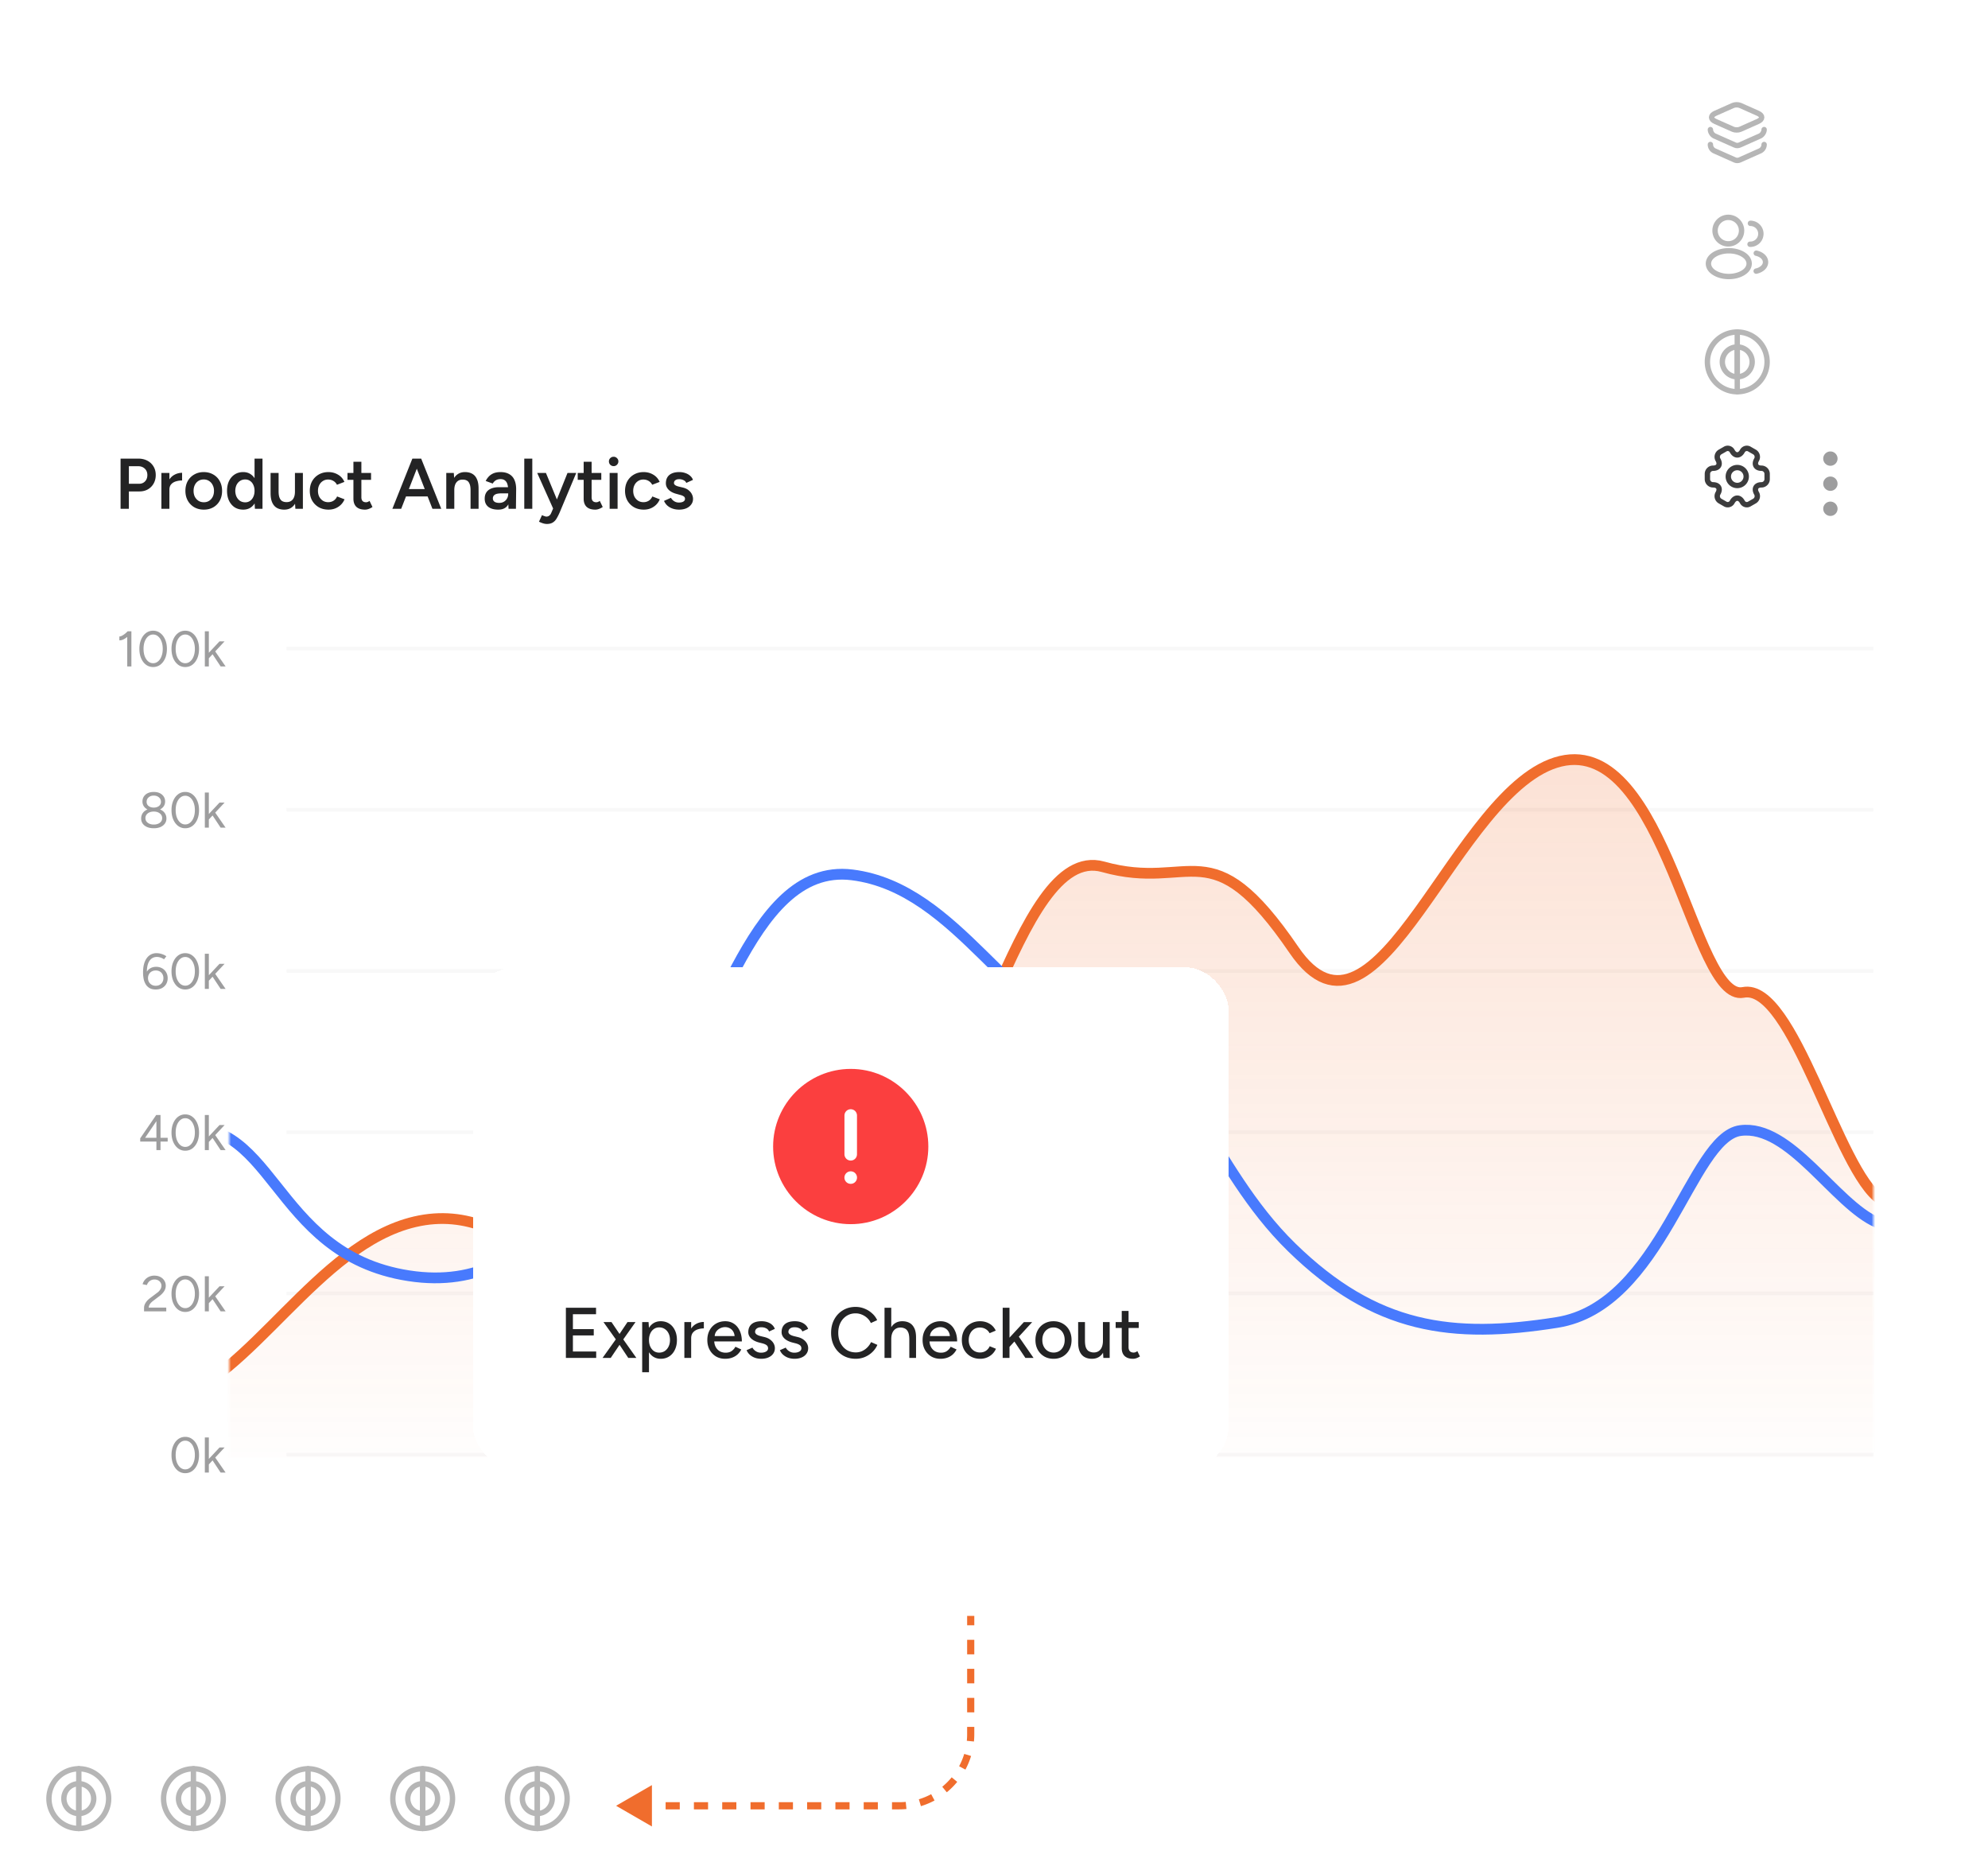 <svg xmlns="http://www.w3.org/2000/svg" width="555" height="522" fill="none"><rect width="172" height="40" y="482" fill="#fff" rx="8"/><path stroke="#B6B6B6" stroke-linecap="round" stroke-linejoin="round" stroke-width="1.5" d="M22 510.333a8.333 8.333 0 1 0 0-16.667 8.333 8.333 0 0 0 0 16.667Z"/><path stroke="#B6B6B6" stroke-linecap="round" stroke-linejoin="round" stroke-width="1.5" d="M26.167 502c0 2.3-1.867 4.167-4.167 4.167v-8.334c2.3 0 4.167 1.867 4.167 4.167Z"/><path stroke="#B6B6B6" stroke-linecap="round" stroke-linejoin="round" stroke-width="1.5" d="M22 497.833v8.334A4.168 4.168 0 0 1 17.835 502c0-2.3 1.867-4.167 4.167-4.167Zm0 12.5v-4.166m0-8.334v-4.166m32 16.666a8.333 8.333 0 1 0 0-16.667 8.333 8.333 0 0 0 0 16.667Z"/><path stroke="#B6B6B6" stroke-linecap="round" stroke-linejoin="round" stroke-width="1.5" d="M58.167 502c0 2.3-1.867 4.167-4.167 4.167v-8.334c2.3 0 4.167 1.867 4.167 4.167Z"/><path stroke="#B6B6B6" stroke-linecap="round" stroke-linejoin="round" stroke-width="1.5" d="M54 497.833v8.334A4.168 4.168 0 0 1 49.835 502c0-2.3 1.867-4.167 4.167-4.167Zm0 12.5v-4.166m0-8.334v-4.166m32 16.666a8.333 8.333 0 1 0 0-16.667 8.333 8.333 0 0 0 0 16.667Z"/><path stroke="#B6B6B6" stroke-linecap="round" stroke-linejoin="round" stroke-width="1.5" d="M90.167 502c0 2.3-1.867 4.167-4.167 4.167v-8.334c2.3 0 4.167 1.867 4.167 4.167Z"/><path stroke="#B6B6B6" stroke-linecap="round" stroke-linejoin="round" stroke-width="1.5" d="M86 497.833v8.334A4.168 4.168 0 0 1 81.835 502c0-2.3 1.867-4.167 4.167-4.167Zm0 12.5v-4.166m0-8.334v-4.166m31.999 16.666a8.333 8.333 0 1 0 .001-16.667 8.333 8.333 0 0 0-.001 16.667Z"/><path stroke="#B6B6B6" stroke-linecap="round" stroke-linejoin="round" stroke-width="1.5" d="M122.167 502c0 2.3-1.867 4.167-4.167 4.167v-8.334c2.3 0 4.167 1.867 4.167 4.167Z"/><path stroke="#B6B6B6" stroke-linecap="round" stroke-linejoin="round" stroke-width="1.5" d="M118.001 497.833v8.334a4.169 4.169 0 0 1-4.167-4.167c0-2.3 1.867-4.167 4.167-4.167Zm-.001 12.5v-4.166m0-8.334v-4.166m31.999 16.666a8.333 8.333 0 1 0 .001-16.667 8.333 8.333 0 0 0-.001 16.667Z"/><path stroke="#B6B6B6" stroke-linecap="round" stroke-linejoin="round" stroke-width="1.5" d="M154.167 502c0 2.3-1.867 4.167-4.167 4.167v-8.334c2.3 0 4.167 1.867 4.167 4.167Z"/><path stroke="#B6B6B6" stroke-linecap="round" stroke-linejoin="round" stroke-width="1.5" d="M150.001 497.833v8.334a4.169 4.169 0 0 1-4.167-4.167c0-2.3 1.867-4.167 4.167-4.167Zm-.001 12.5v-4.166m0-8.334v-4.166"/><path fill="#F06D2D" d="m172 504 10 5.774v-11.547L172 504Zm5.925 1h3.95v-2h-3.95v2Zm7.9 0h3.95v-2h-3.95v2Zm7.9 0h3.95v-2h-3.95v2Zm7.9 0h3.95v-2h-3.95v2Zm7.9 0h3.95v-2h-3.95v2Zm7.9 0h3.95v-2h-3.95v2Zm7.9 0h3.95v-2h-3.95v2Zm7.9 0h3.95v-2h-3.95v2Zm7.9 0h3.95v-2h-3.95v2Zm7.9 0H251v-2h-1.975v2Zm1.975 0c.694 0 1.381-.034 2.058-.1l-.194-1.99c-.613.059-1.235.09-1.864.09v2Zm6.098-.899a20.88 20.88 0 0 0 3.804-1.578l-.945-1.763a18.833 18.833 0 0 1-3.439 1.427l.58 1.914Zm7.225-3.868a21.06 21.06 0 0 0 2.91-2.91l-1.545-1.27a19.075 19.075 0 0 1-2.635 2.635l1.27 1.545Zm5.2-6.331a20.88 20.88 0 0 0 1.578-3.804l-1.914-.58a18.833 18.833 0 0 1-1.427 3.439l1.763.945Zm2.377-7.844c.066-.677.1-1.364.1-2.058h-2c0 .629-.031 1.251-.09 1.864l1.99.194ZM272 484v-2.025h-2V484h2Zm0-6.075v-4.05h-2v4.05h2Zm0-8.1v-4.05h-2v4.05h2Zm0-8.1v-4.05h-2v4.05h2Zm0-8.1v-4.05h-2v4.05h2Zm0-8.1v-4.05h-2v4.05h2Zm0-8.1v-4.05h-2v4.05h2Zm0-8.1v-4.05h-2v4.05h2Zm0-8.1v-4.05h-2v4.05h2Zm0-8.1v-4.05h-2v4.05h2Zm0-8.1V403h-2v2.025h2Z"/><rect width="555" height="362" y="89" fill="#fff" rx="14"/><path fill="#232324" d="M33.66 142v-14h4.94c.96 0 1.807.193 2.54.58a4.291 4.291 0 0 1 1.72 1.62c.413.68.62 1.473.62 2.38 0 .88-.193 1.667-.58 2.36a4.257 4.257 0 0 1-1.62 1.64c-.68.387-1.473.58-2.38.58h-2.92V142h-2.32Zm2.32-6.98h2.88c.667 0 1.213-.227 1.64-.68.427-.453.64-1.04.64-1.76 0-.733-.24-1.327-.72-1.78-.48-.453-1.1-.68-1.86-.68h-2.58v4.9Zm10.556 1.66c0-1.08.207-1.967.62-2.66.414-.693.947-1.207 1.6-1.54a4.448 4.448 0 0 1 2.08-.52v2.14c-.613 0-1.193.087-1.74.26-.533.16-.966.427-1.3.8-.333.373-.5.867-.5 1.48l-.76.04Zm-1.48 5.32v-10h2.24v10h-2.24Zm11.866.24c-1 0-1.893-.22-2.68-.66a4.873 4.873 0 0 1-1.82-1.86c-.44-.787-.66-1.693-.66-2.72 0-1.027.213-1.933.64-2.72a4.732 4.732 0 0 1 1.82-1.84c.773-.453 1.66-.68 2.66-.68 1 0 1.887.227 2.66.68a4.594 4.594 0 0 1 1.8 1.84c.44.787.66 1.693.66 2.72 0 1.027-.213 1.933-.64 2.72a4.728 4.728 0 0 1-1.8 1.86c-.773.44-1.653.66-2.64.66Zm0-2.06c.547 0 1.033-.133 1.46-.4.427-.28.76-.653 1-1.12.24-.48.36-1.033.36-1.66s-.127-1.173-.38-1.64a2.725 2.725 0 0 0-1-1.12c-.427-.28-.92-.42-1.48-.42-.56 0-1.053.133-1.48.4-.427.267-.76.64-1 1.12-.24.48-.36 1.033-.36 1.66s.12 1.18.36 1.66c.253.467.593.84 1.02 1.12.44.267.94.4 1.5.4ZM71.163 142l-.1-1.86V128h2.22v14h-2.12Zm-3.26.24c-.907 0-1.7-.213-2.38-.64-.666-.44-1.193-1.053-1.58-1.84-.373-.787-.56-1.707-.56-2.76 0-1.067.187-1.987.56-2.76.387-.787.913-1.393 1.58-1.82.68-.44 1.474-.66 2.38-.66.84 0 1.56.22 2.16.66.614.427 1.08 1.033 1.4 1.82.32.773.48 1.693.48 2.76 0 1.053-.16 1.973-.48 2.76-.32.787-.786 1.4-1.4 1.84-.6.427-1.32.64-2.16.64Zm.56-2.04a2.3 2.3 0 0 0 1.34-.4c.4-.28.707-.66.92-1.14.227-.48.34-1.033.34-1.66s-.113-1.18-.34-1.66a2.557 2.557 0 0 0-.92-1.12c-.386-.267-.84-.4-1.36-.4-.533 0-1.007.133-1.42.4-.413.267-.74.64-.98 1.12-.227.48-.347 1.033-.36 1.66.013.627.133 1.18.36 1.66.24.48.567.86.98 1.14.427.267.907.4 1.44.4ZM82.46 142l-.12-1.84V132h2.22v10h-2.1Zm-6.92-4.88V132h2.24v5.12h-2.24Zm2.24 0c0 .787.093 1.4.28 1.84.186.44.44.747.76.92.333.173.713.26 1.14.26.76.013 1.346-.233 1.76-.74.413-.507.62-1.233.62-2.18h.84c0 1.053-.16 1.96-.48 2.72-.307.747-.747 1.32-1.32 1.72-.56.387-1.24.58-2.04.58-.787 0-1.467-.16-2.04-.48-.56-.32-.994-.82-1.3-1.5-.307-.68-.46-1.553-.46-2.62v-.52h2.24Zm13.949 5.12c-1.027 0-1.934-.22-2.72-.66a4.976 4.976 0 0 1-1.86-1.86c-.44-.787-.66-1.693-.66-2.72 0-1.027.22-1.933.66-2.72a4.874 4.874 0 0 1 1.84-1.84c.786-.453 1.686-.68 2.7-.68.986 0 1.88.24 2.68.72.8.467 1.393 1.14 1.78 2.02l-2.08.8a2.5 2.5 0 0 0-.98-1.06c-.44-.267-.94-.4-1.5-.4-.547 0-1.034.14-1.46.42-.427.267-.76.64-1 1.12-.24.467-.36 1.007-.36 1.62 0 .613.12 1.16.36 1.64.253.467.593.84 1.02 1.12.44.267.933.4 1.48.4.56 0 1.06-.14 1.5-.42.44-.293.766-.687.98-1.18l2.08.8c-.387.907-.98 1.613-1.78 2.12-.787.507-1.68.76-2.68.76Zm10.179 0c-1.054 0-1.86-.26-2.42-.78-.547-.533-.82-1.293-.82-2.28v-10.3h2.22v9.88c0 .467.106.82.32 1.06.226.24.553.36.98.36.133 0 .28-.027.44-.08.16-.053.34-.153.54-.3l.82 1.7c-.347.24-.694.42-1.04.54a2.89 2.89 0 0 1-1.04.2Zm-4.9-8.32V132h6.58v1.92h-6.58Zm23.715 8.08-5.46-14h2.32l5.6 14h-2.46Zm-11.18 0 5.58-14h2.34l-5.46 14h-2.46Zm2.62-3.44v-2.06h8.38v2.06h-8.38Zm12.425 3.44v-10h2.1l.14 1.84V142h-2.24Zm6.78 0v-5.12h2.24V142h-2.24Zm0-5.12c0-.8-.094-1.413-.28-1.84-.174-.44-.427-.747-.76-.92-.32-.173-.7-.26-1.14-.26-.747-.013-1.327.233-1.74.74-.414.507-.62 1.233-.62 2.18h-.84c0-1.053.153-1.953.46-2.7.306-.76.746-1.333 1.32-1.72.573-.4 1.253-.6 2.04-.6.8 0 1.48.16 2.04.48.573.32 1.006.82 1.3 1.5.306.667.46 1.54.46 2.62v.52h-2.24Zm10.609 5.12-.1-1.88v-3.26c0-.68-.074-1.247-.22-1.7-.134-.467-.36-.82-.68-1.06-.307-.253-.72-.38-1.24-.38-.48 0-.9.1-1.26.3-.36.2-.667.513-.92.94l-1.96-.72c.213-.44.493-.847.84-1.22.36-.387.806-.693 1.34-.92.546-.227 1.2-.34 1.96-.34.973 0 1.786.193 2.44.58a3.349 3.349 0 0 1 1.44 1.62c.32.707.48 1.56.48 2.56l-.06 5.48h-2.06Zm-2.88.24c-1.2 0-2.134-.267-2.8-.8-.654-.533-.98-1.287-.98-2.26 0-1.04.346-1.833 1.04-2.38.706-.547 1.686-.82 2.94-.82h2.68v1.72h-1.96c-.894 0-1.52.127-1.88.38-.36.24-.54.587-.54 1.04 0 .387.153.693.46.92.32.213.76.32 1.32.32.506 0 .946-.113 1.32-.34.373-.227.66-.527.86-.9.213-.373.32-.793.32-1.26h.66c0 1.36-.274 2.433-.82 3.22-.547.773-1.42 1.16-2.62 1.16Zm7.268-.24v-14h2.24v14h-2.24Zm6.307 4.24a3.8 3.8 0 0 1-1.08-.18 6.779 6.779 0 0 1-1.12-.46l.84-1.82c.253.12.486.213.7.28.213.08.386.12.52.12.32 0 .586-.087.8-.26.226-.16.406-.4.54-.72l1.18-2.76 3.38-8.44h2.44l-4.64 11.06c-.28.64-.567 1.2-.86 1.68-.28.48-.634.847-1.06 1.1-.427.267-.974.4-1.64.4Zm1.78-4.24-4.48-10h2.44l3.48 8.42.72 1.58h-2.16Zm11.733.24c-1.053 0-1.86-.26-2.42-.78-.547-.533-.82-1.293-.82-2.28v-10.3h2.22v9.88c0 .467.107.82.32 1.06.227.24.553.36.98.36.133 0 .28-.027.44-.08.16-.053.34-.153.54-.3l.82 1.7c-.347.24-.693.42-1.04.54-.347.133-.693.2-1.04.2Zm-4.9-8.32V132h6.58v1.92h-6.58Zm8.911 8.08v-10h2.22v10h-2.22Zm1.12-11.9c-.36 0-.673-.127-.94-.38a1.322 1.322 0 0 1-.38-.94c0-.36.127-.667.38-.92.267-.253.58-.38.94-.38s.667.127.92.38c.267.253.4.56.4.92s-.133.673-.4.94c-.253.253-.56.38-.92.38Zm8.42 12.14c-1.026 0-1.933-.22-2.72-.66a4.986 4.986 0 0 1-1.86-1.86c-.44-.787-.66-1.693-.66-2.72 0-1.027.22-1.933.66-2.72a4.88 4.88 0 0 1 1.84-1.84c.787-.453 1.687-.68 2.7-.68.987 0 1.88.24 2.68.72.8.467 1.394 1.14 1.78 2.02l-2.08.8a2.498 2.498 0 0 0-.98-1.06c-.44-.267-.94-.4-1.5-.4-.546 0-1.033.14-1.46.42a2.73 2.73 0 0 0-1 1.12c-.24.467-.36 1.007-.36 1.62 0 .613.12 1.16.36 1.64.254.467.594.84 1.02 1.12.44.267.934.4 1.48.4.56 0 1.06-.14 1.5-.42a2.65 2.65 0 0 0 .98-1.18l2.08.8c-.386.907-.98 1.613-1.78 2.12-.786.507-1.68.76-2.68.76Zm9.839 0c-.666 0-1.28-.1-1.84-.3-.56-.2-1.04-.48-1.44-.84a3.864 3.864 0 0 1-.92-1.3l1.94-.86c.2.373.494.687.88.94.4.253.84.38 1.32.38.52 0 .934-.087 1.24-.26.32-.187.48-.44.48-.76 0-.307-.12-.54-.36-.7-.24-.173-.58-.313-1.02-.42l-.94-.26c-.946-.24-1.686-.62-2.22-1.14-.533-.533-.8-1.14-.8-1.82 0-1 .32-1.773.96-2.32.654-.547 1.587-.82 2.8-.82.614 0 1.174.093 1.68.28.52.173.967.427 1.34.76.374.32.634.7.78 1.14l-1.86.84c-.133-.333-.386-.587-.76-.76a2.726 2.726 0 0 0-1.24-.28c-.453 0-.806.1-1.06.3-.253.187-.38.453-.38.8 0 .2.114.387.34.56.227.16.554.293.98.4l1.18.28c.654.16 1.187.413 1.6.76.414.333.72.713.92 1.14.2.413.3.833.3 1.26 0 .6-.173 1.127-.52 1.58-.333.453-.793.807-1.38 1.06-.586.24-1.253.36-2 .36Z"/><path fill="#9D9D9E" d="M513 128c0-1.1-.9-2-2-2s-2 .9-2 2 .9 2 2 2 2-.9 2-2Zm.002 13.998c0-1.1-.9-2-2-2s-2 .9-2 2 .9 2 2 2 2-.9 2-2Zm-.002-6.996c0-1.1-.9-2-2-2s-2 .9-2 2 .9 2 2 2 2-.9 2-2ZM35.522 186v-9.17l.098-.63h1.064v9.8h-1.162Zm-2.198-7.28v-1.078c.196.009.43-.056.7-.196a5.52 5.52 0 0 0 .84-.546c.29-.224.542-.457.756-.7l.728.798c-.308.327-.63.621-.966.882a5.252 5.252 0 0 1-1.022.63 2.43 2.43 0 0 1-1.036.21Zm9.424 7.448a3.25 3.25 0 0 1-1.988-.644c-.58-.439-1.032-1.036-1.358-1.792-.327-.765-.49-1.643-.49-2.632 0-.989.163-1.862.49-2.618.326-.765.774-1.363 1.344-1.792a3.222 3.222 0 0 1 2.002-.658c.756 0 1.418.219 1.988.658.578.429 1.03 1.027 1.358 1.792.336.756.504 1.629.504 2.618 0 .989-.164 1.867-.49 2.632-.327.756-.78 1.353-1.358 1.792a3.275 3.275 0 0 1-2.002.644Zm0-1.064c.522 0 .984-.173 1.386-.518.41-.345.728-.817.952-1.414.233-.597.35-1.288.35-2.072s-.117-1.475-.35-2.072c-.224-.607-.542-1.078-.952-1.414a2.065 2.065 0 0 0-1.386-.518c-.523 0-.985.173-1.386.518-.402.336-.72.807-.952 1.414-.224.597-.336 1.288-.336 2.072s.112 1.475.336 2.072c.233.597.55 1.069.952 1.414.41.345.872.518 1.386.518Zm8.968 1.064a3.253 3.253 0 0 1-1.988-.644c-.578-.439-1.031-1.036-1.358-1.792-.326-.765-.49-1.643-.49-2.632 0-.989.164-1.862.49-2.618.327-.765.775-1.363 1.344-1.792a3.222 3.222 0 0 1 2.002-.658c.756 0 1.419.219 1.988.658.579.429 1.032 1.027 1.358 1.792.336.756.504 1.629.504 2.618 0 .989-.163 1.867-.49 2.632-.326.756-.779 1.353-1.358 1.792-.578.429-1.246.644-2.002.644Zm0-1.064c.523 0 .985-.173 1.386-.518.411-.345.728-.817.952-1.414.234-.597.35-1.288.35-2.072s-.116-1.475-.35-2.072c-.224-.607-.541-1.078-.952-1.414a2.064 2.064 0 0 0-1.386-.518c-.522 0-.984.173-1.386.518-.401.336-.718.807-.952 1.414-.224.597-.336 1.288-.336 2.072s.112 1.475.336 2.072c.234.597.551 1.069.952 1.414a2.1 2.1 0 0 0 1.386.518Zm6.561-1.358-.714-.77L61.287 179h1.414l-4.424 4.746ZM57.185 186v-9.8h1.12v9.8h-1.12Zm4.41 0-2.66-4.018.728-.784L62.981 186h-1.386Z"/><path stroke="#F8F8F8" d="M80 181h443"/><path fill="#9D9D9E" d="M42.92 231.168c-.7 0-1.315-.112-1.847-.336-.532-.233-.943-.551-1.232-.952a2.418 2.418 0 0 1-.434-1.428c0-.569.144-1.069.434-1.498.29-.429.7-.761 1.232-.994.532-.243 1.148-.364 1.848-.364.718 0 1.34.121 1.862.364.532.233.942.565 1.232.994.298.429.448.929.448 1.498a2.37 2.37 0 0 1-.448 1.428c-.29.401-.7.719-1.232.952-.523.224-1.144.336-1.862.336Zm0-1.036c.691 0 1.256-.163 1.695-.49.438-.336.658-.77.658-1.302 0-.541-.22-.98-.658-1.316-.439-.345-1.004-.518-1.694-.518-.448 0-.85.079-1.204.238-.346.149-.62.364-.826.644a1.58 1.58 0 0 0-.294.952c0 .355.098.667.294.938.205.271.48.481.826.63a3.08 3.08 0 0 0 1.204.224Zm0-3.85c-.625 0-1.175-.107-1.651-.322-.476-.224-.845-.527-1.106-.91a2.392 2.392 0 0 1-.392-1.358c0-.523.13-.985.392-1.386a2.61 2.61 0 0 1 1.106-.938c.476-.224 1.026-.336 1.652-.336.644 0 1.2.112 1.666.336a2.61 2.61 0 0 1 1.106.938c.27.401.406.863.406 1.386 0 .513-.136.966-.406 1.358-.262.383-.63.686-1.106.91-.467.215-1.022.322-1.666.322Zm0-.882c.589 0 1.07-.145 1.443-.434a1.41 1.41 0 0 0 .574-1.162c0-.523-.192-.943-.574-1.26-.374-.327-.854-.49-1.442-.49-.579 0-1.055.163-1.428.49-.374.317-.56.737-.56 1.26 0 .476.186.863.56 1.162.373.289.85.434 1.428.434Zm8.796 5.768a3.253 3.253 0 0 1-1.988-.644c-.578-.439-1.031-1.036-1.358-1.792-.326-.765-.49-1.643-.49-2.632 0-.989.164-1.862.49-2.618.327-.765.775-1.363 1.344-1.792a3.222 3.222 0 0 1 2.002-.658c.756 0 1.419.219 1.988.658.579.429 1.032 1.027 1.358 1.792.336.756.504 1.629.504 2.618 0 .989-.163 1.867-.49 2.632-.326.756-.779 1.353-1.358 1.792-.578.429-1.246.644-2.002.644Zm0-1.064c.523 0 .985-.173 1.386-.518.411-.345.728-.817.952-1.414.234-.597.35-1.288.35-2.072s-.116-1.475-.35-2.072c-.224-.607-.541-1.078-.952-1.414a2.064 2.064 0 0 0-1.386-.518c-.522 0-.984.173-1.386.518-.401.336-.718.807-.952 1.414-.224.597-.336 1.288-.336 2.072s.112 1.475.336 2.072c.234.597.551 1.069.952 1.414a2.1 2.1 0 0 0 1.386.518Zm6.561-1.358-.714-.77L61.287 224h1.414l-4.424 4.746ZM57.185 231v-9.8h1.12v9.8h-1.12Zm4.41 0-2.66-4.018.728-.784L62.981 231h-1.386Z"/><path stroke="#F8F8F8" d="M80 226h443"/><path fill="#9D9D9E" d="M43.479 276.168c-.672 0-1.237-.126-1.694-.378a3.017 3.017 0 0 1-1.092-1.05 4.743 4.743 0 0 1-.588-1.512 9.642 9.642 0 0 1-.168-1.834c0-.84.084-1.591.252-2.254.177-.663.429-1.223.756-1.68a3.311 3.311 0 0 1 1.19-1.064 3.374 3.374 0 0 1 1.582-.364c.485 0 .966.079 1.442.238.485.149.914.359 1.288.63l-.658.84a3.733 3.733 0 0 0-.966-.476 3.003 3.003 0 0 0-.994-.182c-.952 0-1.676.401-2.17 1.204-.495.803-.714 2.021-.658 3.654l-.252-.252a2.797 2.797 0 0 1 1.078-1.344c.494-.336 1.078-.504 1.75-.504.625 0 1.18.135 1.666.406a2.86 2.86 0 0 1 1.148 1.134c.28.476.42 1.022.42 1.638 0 .607-.14 1.153-.42 1.638-.28.476-.672.849-1.176 1.12-.495.261-1.074.392-1.736.392Zm0-1.036c.42 0 .788-.089 1.106-.266.326-.187.578-.439.756-.756.186-.327.28-.7.28-1.12 0-.42-.094-.789-.28-1.106a1.84 1.84 0 0 0-.756-.756 2.233 2.233 0 0 0-1.106-.266c-.411 0-.78.089-1.106.266a1.931 1.931 0 0 0-.77.756 2.14 2.14 0 0 0-.28 1.106c0 .42.093.793.28 1.12.186.317.443.569.77.756.326.177.695.266 1.106.266Zm8.237 1.036a3.253 3.253 0 0 1-1.988-.644c-.578-.439-1.031-1.036-1.358-1.792-.326-.765-.49-1.643-.49-2.632 0-.989.164-1.862.49-2.618.327-.765.775-1.363 1.344-1.792a3.222 3.222 0 0 1 2.002-.658c.756 0 1.419.219 1.988.658.579.429 1.032 1.027 1.358 1.792.336.756.504 1.629.504 2.618 0 .989-.163 1.867-.49 2.632-.326.756-.779 1.353-1.358 1.792-.578.429-1.246.644-2.002.644Zm0-1.064c.523 0 .985-.173 1.386-.518.411-.345.728-.817.952-1.414.234-.597.35-1.288.35-2.072s-.116-1.475-.35-2.072c-.224-.607-.541-1.078-.952-1.414a2.064 2.064 0 0 0-1.386-.518c-.522 0-.984.173-1.386.518-.401.336-.718.807-.952 1.414-.224.597-.336 1.288-.336 2.072s.112 1.475.336 2.072c.234.597.551 1.069.952 1.414a2.1 2.1 0 0 0 1.386.518Zm6.561-1.358-.714-.77L61.287 269h1.414l-4.424 4.746ZM57.185 276v-9.8h1.12v9.8h-1.12Zm4.41 0-2.66-4.018.728-.784L62.981 276h-1.386Z"/><path stroke="#F8F8F8" d="M80 271h443"/><path fill="#9D9D9E" d="M43.665 321v-2.38h-4.522v-.91l4.466-6.51h1.204v6.37h2.002v1.05h-2.002V321h-1.148Zm-3.164-3.43h3.164v-4.648l-3.164 4.648Zm11.215 3.598a3.253 3.253 0 0 1-1.988-.644c-.578-.439-1.031-1.036-1.358-1.792-.326-.765-.49-1.643-.49-2.632 0-.989.164-1.862.49-2.618.327-.765.775-1.363 1.344-1.792a3.222 3.222 0 0 1 2.002-.658c.756 0 1.419.219 1.988.658.579.429 1.032 1.027 1.358 1.792.336.756.504 1.629.504 2.618 0 .989-.163 1.867-.49 2.632-.326.756-.779 1.353-1.358 1.792-.578.429-1.246.644-2.002.644Zm0-1.064c.523 0 .985-.173 1.386-.518.411-.345.728-.817.952-1.414.234-.597.35-1.288.35-2.072s-.116-1.475-.35-2.072c-.224-.607-.541-1.078-.952-1.414a2.064 2.064 0 0 0-1.386-.518c-.522 0-.984.173-1.386.518-.401.336-.718.807-.952 1.414-.224.597-.336 1.288-.336 2.072s.112 1.475.336 2.072c.234.597.551 1.069.952 1.414a2.1 2.1 0 0 0 1.386.518Zm6.561-1.358-.714-.77L61.287 314h1.414l-4.424 4.746ZM57.185 321v-9.8h1.12v9.8h-1.12Zm4.41 0-2.66-4.018.728-.784L62.981 321h-1.386Z"/><path stroke="#F8F8F8" d="M80 316h443"/><path fill="#9D9D9E" d="M40.214 366v-.98c0-.308.06-.611.182-.91.13-.308.313-.611.546-.91.243-.299.537-.579.882-.84l2.03-1.526c.243-.168.453-.359.63-.574.187-.224.331-.453.434-.686a1.79 1.79 0 0 0 .154-.7 1.718 1.718 0 0 0-.91-1.526 2.091 2.091 0 0 0-1.022-.238 2.17 2.17 0 0 0-1.008.224c-.29.14-.527.331-.714.574a2.283 2.283 0 0 0-.406.756l-1.204-.238c.112-.42.313-.812.602-1.176a3.347 3.347 0 0 1 1.134-.882 3.422 3.422 0 0 1 1.526-.336c.653 0 1.218.126 1.694.378.476.243.845.579 1.106 1.008.27.42.406.901.406 1.442 0 .513-.14.999-.42 1.456-.28.457-.686.901-1.218 1.33l-1.918 1.456c-.373.28-.663.574-.868.882-.196.308-.308.63-.336.966h4.9V366h-6.202Zm11.502.168a3.253 3.253 0 0 1-1.988-.644c-.578-.439-1.031-1.036-1.358-1.792-.326-.765-.49-1.643-.49-2.632 0-.989.164-1.862.49-2.618.327-.765.775-1.363 1.344-1.792a3.222 3.222 0 0 1 2.002-.658c.756 0 1.419.219 1.988.658.579.429 1.032 1.027 1.358 1.792.336.756.504 1.629.504 2.618 0 .989-.163 1.867-.49 2.632-.326.756-.779 1.353-1.358 1.792-.578.429-1.246.644-2.002.644Zm0-1.064c.523 0 .985-.173 1.386-.518.411-.345.728-.817.952-1.414.234-.597.35-1.288.35-2.072s-.116-1.475-.35-2.072c-.224-.607-.541-1.078-.952-1.414a2.064 2.064 0 0 0-1.386-.518c-.522 0-.984.173-1.386.518-.401.336-.718.807-.952 1.414-.224.597-.336 1.288-.336 2.072s.112 1.475.336 2.072c.234.597.551 1.069.952 1.414a2.1 2.1 0 0 0 1.386.518Zm6.561-1.358-.714-.77L61.287 359h1.414l-4.424 4.746ZM57.185 366v-9.8h1.12v9.8h-1.12Zm4.41 0-2.66-4.018.728-.784L62.981 366h-1.386Z"/><path stroke="#F8F8F8" d="M80 361h443"/><path fill="#9D9D9E" d="M51.716 411.168a3.253 3.253 0 0 1-1.988-.644c-.578-.439-1.031-1.036-1.358-1.792-.326-.765-.49-1.643-.49-2.632 0-.989.164-1.862.49-2.618.327-.765.775-1.363 1.344-1.792a3.222 3.222 0 0 1 2.002-.658c.756 0 1.419.219 1.988.658.579.429 1.032 1.027 1.358 1.792.336.756.504 1.629.504 2.618 0 .989-.163 1.867-.49 2.632-.326.756-.779 1.353-1.358 1.792-.578.429-1.246.644-2.002.644Zm0-1.064c.523 0 .985-.173 1.386-.518.411-.345.728-.817.952-1.414.234-.597.35-1.288.35-2.072s-.116-1.475-.35-2.072c-.224-.607-.541-1.078-.952-1.414a2.064 2.064 0 0 0-1.386-.518c-.522 0-.984.173-1.386.518-.401.336-.718.807-.952 1.414-.224.597-.336 1.288-.336 2.072s.112 1.475.336 2.072c.234.597.551 1.069.952 1.414a2.1 2.1 0 0 0 1.386.518Zm6.561-1.358-.714-.77L61.287 404h1.414l-4.424 4.746ZM57.185 411v-9.8h1.12v9.8h-1.12Zm4.41 0-2.66-4.018.728-.784L62.981 411h-1.386Z"/><path stroke="#F8F8F8" d="M80 406h443"/><mask id="a" width="459" height="217" x="64" y="190" maskUnits="userSpaceOnUse" style="mask-type:alpha"><path fill="#D9D9D9" d="M64 190h459v217H64z"/></mask><g mask="url(#a)"><path fill="url(#b)" d="M115.867 341.864c-27.228 6.304-45.993 43.813-68.812 49.965V407h518.814v-91.529c-25.403 0-28.794 27.955-40.748 20.259-11.955-7.695-24.513-60.605-38.46-57.806-13.947 2.798-21.602-71.455-50.99-64.459-29.389 6.996-51.019 86.899-74.43 52.62-23.412-34.28-28.388-16.192-53.294-23.188-24.906-6.996-35.816 76.811-59.406 74.132-23.59-2.678-29.887 67.027-53.961 60.562-29.172-7.835-26.633-12.223-39.604-22.385-12.971-10.163-24.597-16.703-39.109-13.342Z"/><path stroke="#F06D2D" stroke-linecap="round" stroke-linejoin="round" stroke-width="3" d="M47.055 391c22.82-6.157 41.584-43.702 68.812-50.013 14.512-3.364 26.138 3.183 39.109 13.355s10.432 14.564 39.604 22.406c24.074 6.472 30.371-63.3 53.961-60.619 23.59 2.681 34.5-81.206 59.406-74.203 24.906 7.002 29.882-11.103 53.294 23.21 23.411 34.312 45.041-45.668 74.43-52.67 29.388-7.003 37.043 67.321 50.99 64.52 13.947-2.801 26.505 50.159 38.46 57.862 11.954 7.703 15.345-20.279 40.748-20.279"/><path stroke="#487AFD" stroke-linecap="round" stroke-linejoin="round" stroke-width="3" d="M47.055 315.543c29.817-6.979 27.83 34.481 67.089 40.53 39.26 6.049 50.193-36.293 68.083-48.391 17.891-12.097 25.842-67.224 55.66-63.502 29.817 3.722 44.726 41.019 69.574 45.672 24.848 4.653 29.817 35.511 53.174 58.311 23.357 22.799 44.726 25.591 74.047 20.938 29.32-4.653 37.272-51.697 51.187-53.558 13.914-1.861 26.338 20.572 38.265 25.691 11.927 5.118 15.406 27.867 40.751 27.867"/></g><g filter="url(#c)"><rect width="211" height="140" x="124" y="262" fill="#fff" rx="12" shape-rendering="crispEdges"/><path fill="#FB3F3F" d="M229.501 333.667c11.916 0 21.666-9.75 21.666-21.667 0-11.917-9.75-21.667-21.666-21.667-11.917 0-21.667 9.75-21.667 21.667 0 11.917 9.75 21.667 21.667 21.667Z"/><path stroke="#fff" stroke-linecap="round" stroke-linejoin="round" stroke-width="3.5" d="M229.5 303.333v10.834m-.012 6.5h.02"/><path fill="#232324" d="M149.981 371v-14h8.42v1.8h-6.46v4.16h5.82v1.76h-5.82v4.48h6.5v1.8h-8.46Zm10.237 0 4.1-5.74 2.86-4.26h2.24l-3.86 5.46-3.06 4.54h-2.28Zm7.18 0-3.02-4.54-3.9-5.46h2.24l2.88 4.26 4.06 5.74h-2.26Zm3.883 4v-14h1.78l.12 1.84V375h-1.9Zm5.18-3.76c-.84 0-1.573-.22-2.2-.66-.613-.44-1.086-1.053-1.42-1.84-.333-.787-.5-1.7-.5-2.74 0-1.053.167-1.967.5-2.74.334-.787.807-1.4 1.42-1.84.627-.44 1.36-.66 2.2-.66.894 0 1.68.22 2.36.66.68.44 1.207 1.053 1.58 1.84.387.773.58 1.687.58 2.74 0 1.04-.193 1.953-.58 2.74-.373.787-.9 1.4-1.58 1.84-.68.44-1.466.66-2.36.66Zm-.46-1.72c.6 0 1.127-.147 1.58-.44a3.1 3.1 0 0 0 1.06-1.24c.267-.533.4-1.147.4-1.84 0-.693-.126-1.3-.38-1.82-.253-.533-.606-.947-1.06-1.24-.453-.307-.98-.46-1.58-.46-.546 0-1.04.153-1.48.46-.426.293-.76.707-1 1.24s-.36 1.14-.36 1.82c0 .693.12 1.307.36 1.84.24.52.574.933 1 1.24.427.293.914.44 1.46.44Zm8.215-3.9c0-1.08.207-1.96.62-2.64.414-.68.947-1.187 1.6-1.52a4.48 4.48 0 0 1 2.06-.5v1.8c-.6 0-1.173.093-1.72.28a2.826 2.826 0 0 0-1.32.88c-.333.4-.5.947-.5 1.64l-.74.06Zm-1.16 5.38v-10h1.9v10h-1.9Zm11.393.24c-.973 0-1.833-.22-2.58-.66a4.817 4.817 0 0 1-1.76-1.86c-.427-.787-.64-1.693-.64-2.72 0-1.027.213-1.933.64-2.72a4.675 4.675 0 0 1 1.76-1.84c.76-.453 1.627-.68 2.6-.68.92 0 1.727.233 2.42.7.693.453 1.233 1.107 1.62 1.96.4.84.6 1.833.6 2.98h-8.08l.36-.3c0 .707.14 1.32.42 1.84a3 3 0 0 0 1.14 1.2c.48.267 1.027.4 1.64.4.667 0 1.22-.153 1.66-.46.453-.32.807-.72 1.06-1.2l1.64.76c-.267.52-.613.98-1.04 1.38a4.54 4.54 0 0 1-1.52.9c-.573.213-1.22.32-1.94.32Zm-2.94-6.04-.38-.3h6.32l-.36.3c0-.587-.12-1.087-.36-1.5a2.372 2.372 0 0 0-.96-.96c-.4-.227-.847-.34-1.34-.34-.48 0-.947.113-1.4.34-.44.213-.807.527-1.1.94-.28.413-.42.92-.42 1.52Zm13.057 6.04c-.707 0-1.34-.107-1.9-.32a4.342 4.342 0 0 1-1.4-.86 3.59 3.59 0 0 1-.84-1.22l1.64-.72c.213.413.533.753.96 1.02.427.267.9.4 1.42.4.573 0 1.047-.107 1.42-.32.373-.213.56-.513.56-.9 0-.373-.14-.667-.42-.88-.28-.213-.687-.387-1.22-.52l-.94-.24c-.933-.253-1.66-.633-2.18-1.14-.507-.507-.76-1.08-.76-1.72 0-.973.313-1.727.94-2.26.627-.533 1.553-.8 2.78-.8.6 0 1.147.087 1.64.26.507.173.933.42 1.28.74.36.32.613.7.76 1.14l-1.6.72c-.16-.4-.433-.693-.82-.88-.387-.2-.84-.3-1.36-.3-.533 0-.953.12-1.26.36-.307.227-.46.547-.46.96 0 .227.127.447.38.66.267.2.653.367 1.16.5l1.08.26c.653.16 1.193.407 1.62.74.427.32.747.687.96 1.1.213.4.32.82.32 1.26 0 .6-.167 1.127-.5 1.58-.32.44-.767.78-1.34 1.02-.56.24-1.2.36-1.92.36Zm9.297 0c-.707 0-1.34-.107-1.9-.32a4.342 4.342 0 0 1-1.4-.86 3.59 3.59 0 0 1-.84-1.22l1.64-.72c.213.413.533.753.96 1.02.427.267.9.4 1.42.4.573 0 1.047-.107 1.42-.32.373-.213.56-.513.56-.9 0-.373-.14-.667-.42-.88-.28-.213-.687-.387-1.22-.52l-.94-.24c-.933-.253-1.66-.633-2.18-1.14-.507-.507-.76-1.08-.76-1.72 0-.973.313-1.727.94-2.26.627-.533 1.553-.8 2.78-.8.6 0 1.147.087 1.64.26.507.173.933.42 1.28.74.36.32.613.7.76 1.14l-1.6.72c-.16-.4-.433-.693-.82-.88-.387-.2-.84-.3-1.36-.3-.533 0-.953.12-1.26.36-.307.227-.46.547-.46.96 0 .227.127.447.38.66.267.2.653.367 1.16.5l1.08.26c.653.16 1.193.407 1.62.74.427.32.747.687.96 1.1.213.4.32.82.32 1.26 0 .6-.167 1.127-.5 1.58-.32.44-.767.78-1.34 1.02-.56.24-1.2.36-1.92.36Zm17.039 0c-1.333 0-2.52-.307-3.56-.92a6.63 6.63 0 0 1-2.44-2.56c-.587-1.093-.88-2.347-.88-3.76 0-1.413.293-2.66.88-3.74.587-1.093 1.393-1.947 2.42-2.56 1.027-.627 2.207-.94 3.54-.94.867 0 1.693.16 2.48.48.787.307 1.487.74 2.1 1.3a5.601 5.601 0 0 1 1.44 1.92l-1.76.8a4.389 4.389 0 0 0-1.04-1.42c-.44-.4-.94-.713-1.5-.94a4.442 4.442 0 0 0-1.72-.34c-.933 0-1.767.233-2.5.7a4.808 4.808 0 0 0-1.72 1.92c-.413.813-.62 1.753-.62 2.82s.207 2.013.62 2.84c.427.827 1.007 1.473 1.74 1.94.747.453 1.593.68 2.54.68.613 0 1.193-.12 1.74-.36a5.042 5.042 0 0 0 1.46-1.02c.44-.44.793-.94 1.06-1.5l1.76.78a6.247 6.247 0 0 1-1.42 2.02 6.832 6.832 0 0 1-2.12 1.38c-.787.32-1.62.48-2.5.48Zm8.034-.24v-14h1.88v14h-1.88Zm6.92 0v-5.12h1.88V371h-1.88Zm0-5.12c0-.907-.107-1.593-.32-2.06-.214-.48-.507-.813-.88-1a2.829 2.829 0 0 0-1.24-.3c-.827 0-1.467.287-1.92.86-.454.573-.68 1.38-.68 2.42h-.8c0-1.053.153-1.953.46-2.7.32-.76.766-1.34 1.34-1.74.586-.4 1.28-.6 2.08-.6.786 0 1.466.16 2.04.48.573.32 1.02.82 1.34 1.5.32.667.473 1.547.46 2.64v.5h-1.88Zm8.691 5.36c-.974 0-1.834-.22-2.58-.66a4.81 4.81 0 0 1-1.76-1.86c-.427-.787-.64-1.693-.64-2.72 0-1.027.213-1.933.64-2.72a4.668 4.668 0 0 1 1.76-1.84c.76-.453 1.626-.68 2.6-.68.92 0 1.726.233 2.42.7.693.453 1.233 1.107 1.62 1.96.4.84.6 1.833.6 2.98h-8.08l.36-.3c0 .707.14 1.32.42 1.84a3 3 0 0 0 1.14 1.2c.48.267 1.026.4 1.64.4.666 0 1.22-.153 1.66-.46.453-.32.806-.72 1.06-1.2l1.64.76c-.267.52-.614.98-1.04 1.38a4.55 4.55 0 0 1-1.52.9c-.574.213-1.22.32-1.94.32Zm-2.94-6.04-.38-.3h6.32l-.36.3c0-.587-.12-1.087-.36-1.5a2.372 2.372 0 0 0-.96-.96c-.4-.227-.847-.34-1.34-.34-.48 0-.947.113-1.4.34-.44.213-.807.527-1.1.94-.28.413-.42.92-.42 1.52Zm14.037 6.04c-1 0-1.887-.22-2.66-.66a4.868 4.868 0 0 1-1.82-1.86c-.427-.787-.64-1.693-.64-2.72 0-1.027.213-1.933.64-2.72.44-.787 1.04-1.4 1.8-1.84.773-.453 1.653-.68 2.64-.68.973 0 1.846.227 2.62.68a4.22 4.22 0 0 1 1.76 1.94l-1.72.72a2.801 2.801 0 0 0-1.1-1.16c-.467-.28-1.007-.42-1.62-.42-.6 0-1.134.147-1.6.44a3.015 3.015 0 0 0-1.1 1.24c-.267.52-.4 1.12-.4 1.8 0 .68.133 1.28.4 1.8.266.52.64.933 1.12 1.24.48.293 1.02.44 1.62.44.613 0 1.16-.153 1.64-.46.48-.32.84-.747 1.08-1.28l1.74.7a4.515 4.515 0 0 1-1.76 2.06c-.774.493-1.654.74-2.64.74Zm8.12-3.26-1.18-1.3 5.26-5.68h2.32l-6.4 6.98Zm-1.84 3.02v-14h1.9v14h-1.9Zm6.34 0-3.68-5.48 1.24-1.32 4.72 6.8h-2.28Zm7.887.24c-1 0-1.88-.22-2.64-.66a4.918 4.918 0 0 1-1.8-1.86c-.427-.787-.64-1.693-.64-2.72 0-1.027.213-1.933.64-2.72a4.629 4.629 0 0 1 1.78-1.84c.76-.453 1.633-.68 2.62-.68.986 0 1.86.227 2.62.68a4.636 4.636 0 0 1 1.78 1.84c.426.787.64 1.693.64 2.72 0 1.027-.214 1.933-.64 2.72a4.774 4.774 0 0 1-1.78 1.86c-.747.44-1.607.66-2.58.66Zm0-1.74c.6 0 1.133-.147 1.6-.44.466-.307.826-.72 1.08-1.24.266-.52.4-1.127.4-1.82 0-.693-.134-1.3-.4-1.82a2.872 2.872 0 0 0-1.1-1.22 2.942 2.942 0 0 0-1.62-.46c-.614 0-1.154.153-1.62.46-.467.293-.834.7-1.1 1.22-.267.52-.4 1.127-.4 1.82 0 .693.133 1.3.4 1.82.266.52.64.933 1.12 1.24.48.293 1.026.44 1.64.44Zm13.881 1.5-.12-1.84V361h1.88v10h-1.76Zm-7.04-4.88V361h1.9v5.12h-1.9Zm1.9 0c0 .893.1 1.58.3 2.06.213.48.507.813.88 1a2.96 2.96 0 0 0 1.26.3c.813 0 1.447-.287 1.9-.86.453-.573.68-1.38.68-2.42h.82c0 1.053-.16 1.96-.48 2.72-.307.747-.747 1.32-1.32 1.72-.573.4-1.273.6-2.1.6-.773 0-1.453-.16-2.04-.48-.573-.32-1.02-.82-1.34-1.5-.307-.68-.46-1.56-.46-2.64v-.5h1.9Zm13.411 5.12c-1 0-1.773-.253-2.32-.76-.547-.52-.82-1.26-.82-2.22v-10.38h1.9v10.1c0 .493.12.873.36 1.14.253.253.613.38 1.08.38.133 0 .28-.027.44-.08.16-.053.353-.16.58-.32l.72 1.48a4.38 4.38 0 0 1-1 .5c-.307.107-.62.16-.94.16Zm-4.84-8.6V361h6.44v1.64h-6.44Z"/></g><g filter="url(#d)"><rect width="36" height="132" x="462" y="15" fill="#fff" rx="8"/><path stroke="#B6B6B6" stroke-linecap="round" stroke-linejoin="round" stroke-width="1.5" d="m480.843 25.433 4.916 2.184c1.417.625 1.417 1.658 0 2.283l-4.916 2.183c-.559.25-1.475.25-2.034 0l-4.916-2.183c-1.417-.625-1.417-1.658 0-2.283l4.916-2.184c.559-.25 1.475-.25 2.034 0Z"/><path stroke="#B6B6B6" stroke-linecap="round" stroke-linejoin="round" stroke-width="1.5" d="M472.5 32.167c0 .7.525 1.508 1.167 1.791l5.658 2.517c.433.192.925.192 1.35 0l5.658-2.517c.642-.283 1.167-1.091 1.167-1.791"/><path stroke="#B6B6B6" stroke-linecap="round" stroke-linejoin="round" stroke-width="1.5" d="M472.5 36.333c0 .775.458 1.475 1.167 1.792l5.658 2.517c.433.191.925.191 1.35 0l5.658-2.517a1.963 1.963 0 0 0 1.167-1.792m-9.866 27.725a1.52 1.52 0 0 0-.275 0 3.683 3.683 0 0 1-3.558-3.691c0-2.042 1.65-3.7 3.7-3.7 2.041 0 3.7 1.658 3.7 3.7a3.697 3.697 0 0 1-3.567 3.691Zm6.041-5.725a2.914 2.914 0 0 1 2.916 2.917 2.92 2.92 0 0 1-2.808 2.917.948.948 0 0 0-.217 0m-10.098 2.966c-2.017 1.35-2.017 3.55 0 4.892 2.291 1.533 6.05 1.533 8.341 0 2.017-1.35 2.017-3.55 0-4.892-2.283-1.525-6.041-1.525-8.341 0Zm11.815 4.534a4.035 4.035 0 0 0 1.634-.725c1.3-.975 1.3-2.584 0-3.559-.459-.35-1.017-.583-1.609-.716m-5.309 38.666A8.333 8.333 0 1 0 480 88.666a8.333 8.333 0 0 0-.001 16.667Z"/><path stroke="#B6B6B6" stroke-linecap="round" stroke-linejoin="round" stroke-width="1.5" d="M484.167 97c0 2.3-1.867 4.167-4.167 4.167v-8.334c2.3 0 4.167 1.867 4.167 4.167Z"/><path stroke="#B6B6B6" stroke-linecap="round" stroke-linejoin="round" stroke-width="1.5" d="M480.001 92.833v8.334A4.169 4.169 0 0 1 475.834 97c0-2.3 1.867-4.167 4.167-4.167Zm-.001 12.5v-4.166m0-8.334v-4.166"/><path stroke="#3C3C3D" stroke-linecap="round" stroke-linejoin="round" stroke-miterlimit="10" stroke-width="1.5" d="M480 131.5a2.5 2.5 0 1 0 0-5 2.5 2.5 0 0 0 0 5Z"/><path stroke="#3C3C3D" stroke-linecap="round" stroke-linejoin="round" stroke-miterlimit="10" stroke-width="1.5" d="M471.666 129.733v-1.466c0-.867.708-1.584 1.583-1.584 1.509 0 2.125-1.066 1.367-2.375a1.583 1.583 0 0 1 .583-2.158l1.442-.825c.658-.392 1.508-.158 1.9.5l.092.158c.75 1.309 1.983 1.309 2.741 0l.092-.158c.392-.658 1.242-.892 1.9-.5l1.442.825a1.583 1.583 0 0 1 .583 2.158c-.758 1.309-.142 2.375 1.367 2.375.866 0 1.583.709 1.583 1.584v1.466c0 .867-.708 1.584-1.583 1.584-1.509 0-2.125 1.066-1.367 2.375a1.58 1.58 0 0 1-.583 2.158l-1.442.825c-.658.392-1.508.158-1.9-.5l-.092-.158c-.75-1.309-1.983-1.309-2.741 0l-.092.158c-.392.658-1.242.892-1.9.5l-1.442-.825a1.583 1.583 0 0 1-.583-2.158c.758-1.309.142-2.375-1.367-2.375a1.588 1.588 0 0 1-1.583-1.584Z"/></g><defs><filter id="c" width="275" height="204" x="100" y="238" color-interpolation-filters="sRGB" filterUnits="userSpaceOnUse"><feFlood flood-opacity="0" result="BackgroundImageFix"/><feColorMatrix in="SourceAlpha" result="hardAlpha" values="0 0 0 0 0 0 0 0 0 0 0 0 0 0 0 0 0 0 127 0"/><feOffset dx="8" dy="8"/><feGaussianBlur stdDeviation="16"/><feComposite in2="hardAlpha" operator="out"/><feColorMatrix values="0 0 0 0 0.137 0 0 0 0 0.137 0 0 0 0 0.141 0 0 0 0.12 0"/><feBlend in2="BackgroundImageFix" result="effect1_dropShadow_2453_2864"/><feBlend in="SourceGraphic" in2="effect1_dropShadow_2453_2864" result="shape"/></filter><filter id="d" width="74" height="170" x="448" y="0" color-interpolation-filters="sRGB" filterUnits="userSpaceOnUse"><feFlood flood-opacity="0" result="BackgroundImageFix"/><feColorMatrix in="SourceAlpha" result="hardAlpha" values="0 0 0 0 0 0 0 0 0 0 0 0 0 0 0 0 0 0 127 0"/><feOffset dx="5" dy="4"/><feGaussianBlur stdDeviation="9.5"/><feComposite in2="hardAlpha" operator="out"/><feColorMatrix values="0 0 0 0 0 0 0 0 0 0 0 0 0 0 0 0 0 0 0.1 0"/><feBlend in2="BackgroundImageFix" result="effect1_dropShadow_2453_2864"/><feBlend in="SourceGraphic" in2="effect1_dropShadow_2453_2864" result="shape"/></filter><linearGradient id="b" x1="306.462" x2="306.462" y1="213" y2="419.5" gradientUnits="userSpaceOnUse"><stop stop-color="#F06D2D" stop-opacity=".2"/><stop offset=".999" stop-color="#F06D2D" stop-opacity="0"/></linearGradient></defs></svg>